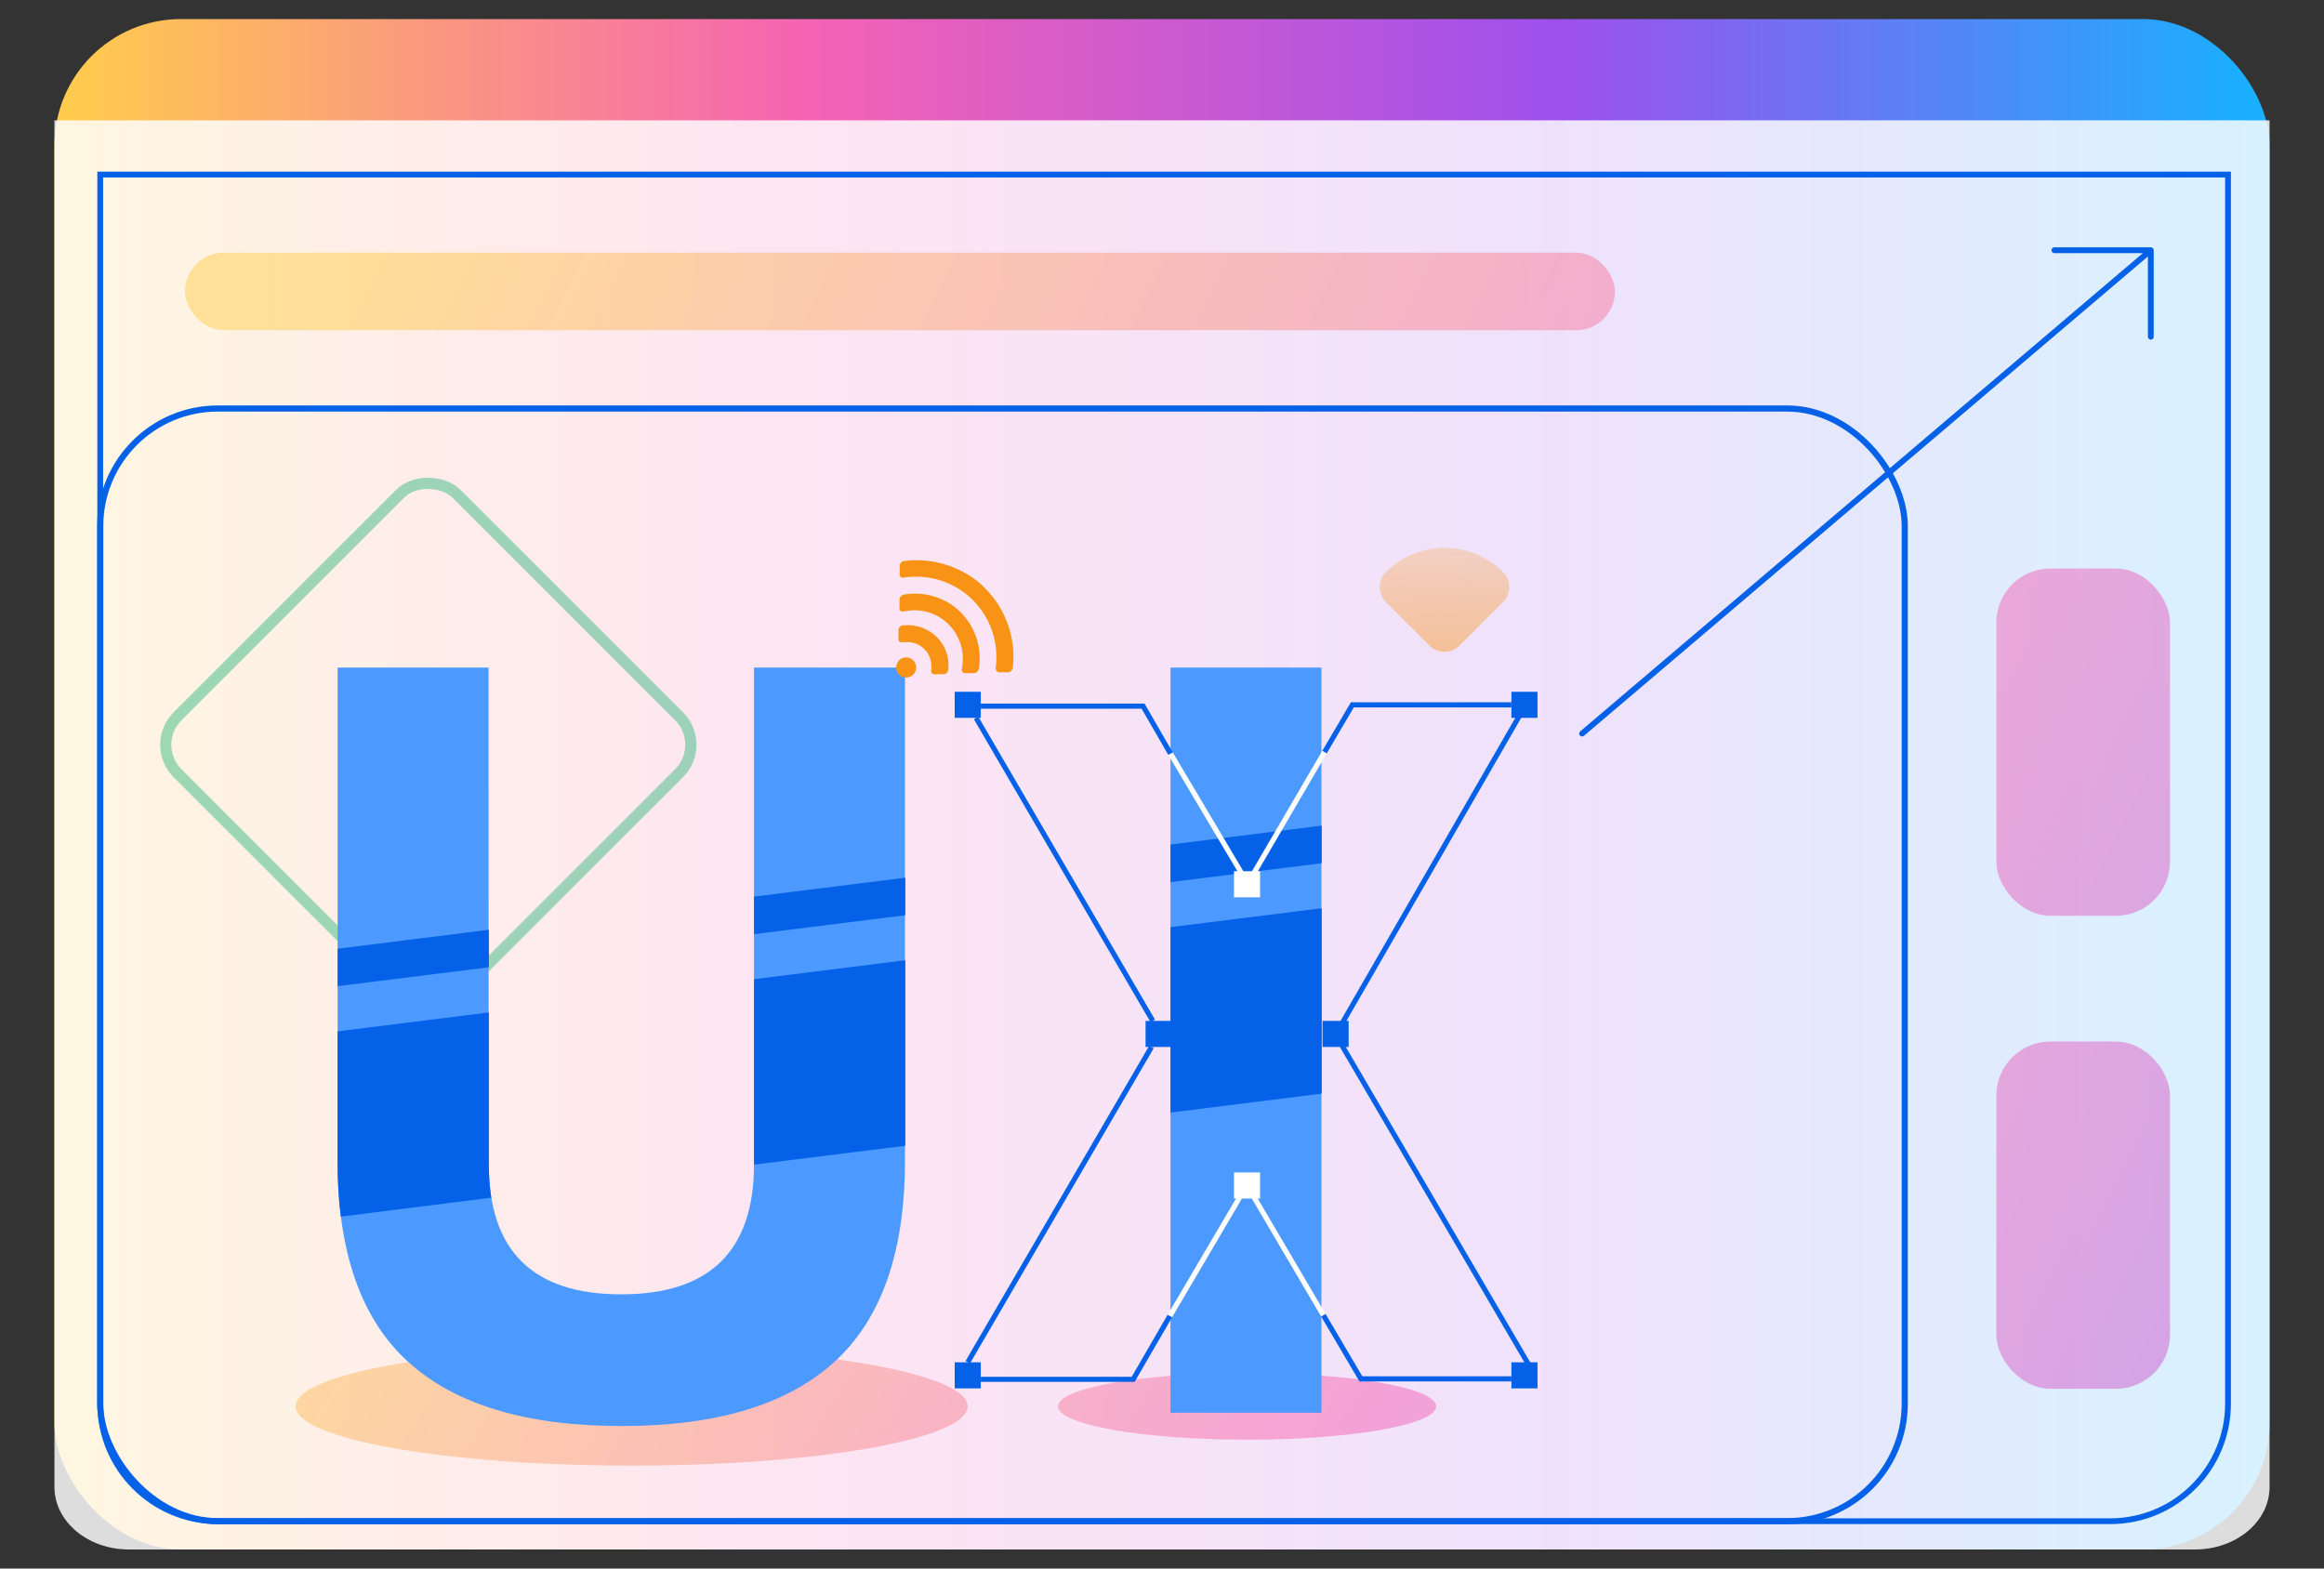 <?xml version="1.0" encoding="UTF-8"?>
<svg id="Layer_1" data-name="Layer 1" xmlns="http://www.w3.org/2000/svg" xmlns:xlink="http://www.w3.org/1999/xlink" viewBox="0 0 400 270">
  <rect x="0" y="0" width="400" height="270" fill="#333333" stroke="none"/>
  <defs>
    <style>
      .cls-1, .cls-2, .cls-3, .cls-4, .cls-5, .cls-6 {
        fill: none;
      }

      .cls-1, .cls-2, .cls-4, .cls-6 {
        stroke-miterlimit: 10;
      }

      .cls-1, .cls-4, .cls-5, .cls-6 {
        stroke: #0562e8;
      }

      .cls-7, .cls-8 {
        fill: #fff;
      }

      .cls-9 {
        fill: url(#linear-gradient-6);
      }

      .cls-9, .cls-10, .cls-11, .cls-3, .cls-12, .cls-13, .cls-14 {
        opacity: .5;
      }

      .cls-2 {
        stroke: #fff;
      }

      .cls-2, .cls-6 {
        stroke-width: .88px;
      }

      .cls-10 {
        fill: url(#linear-gradient-7);
      }

      .cls-11 {
        fill: url(#linear-gradient-2);
      }

      .cls-11, .cls-3 {
        isolation: isolate;
      }

      .cls-3 {
        stroke: #3dba85;
        stroke-miterlimit: 10;
        stroke-width: 1.92px;
      }

      .cls-12 {
        fill: url(#linear-gradient-3);
      }

      .cls-8 {
        opacity: .83;
      }

      .cls-15 {
        fill: #f99316;
      }

      .cls-16 {
        fill: #4c9aff;
      }

      .cls-13 {
        fill: url(#linear-gradient-5);
      }

      .cls-4 {
        stroke-width: 1.06px;
      }

      .cls-5 {
        stroke-linecap: round;
        stroke-linejoin: round;
      }

      .cls-14 {
        fill: url(#linear-gradient-4);
      }

      .cls-17 {
        fill: #0562e8;
      }

      .cls-18 {
        fill: url(#linear-gradient);
      }
    </style>
    <linearGradient id="linear-gradient" x1="9.37" y1="135" x2="390.63" y2="135" gradientUnits="userSpaceOnUse">
      <stop offset="0" stop-color="#ffcd4c"/>
      <stop offset=".34" stop-color="#f563b4"/>
      <stop offset=".68" stop-color="#9e50ed"/>
      <stop offset=".99" stop-color="#1aafff"/>
    </linearGradient>
    <linearGradient id="linear-gradient-2" x1="-1930.49" y1="1110.09" x2="-1962.44" y2="1077.45" gradientTransform="translate(2398.32 -507.14) rotate(-45) scale(1 -1)" gradientUnits="userSpaceOnUse">
      <stop offset="0" stop-color="#f99316" stop-opacity="0"/>
      <stop offset="1" stop-color="#f99316"/>
    </linearGradient>
    <linearGradient id="linear-gradient-3" x1="43.06" y1="199.79" x2="493.42" y2="489.9" xlink:href="#linear-gradient"/>
    <linearGradient id="linear-gradient-4" x1="74.13" y1="151.56" x2="524.48" y2="441.68" xlink:href="#linear-gradient"/>
    <linearGradient id="linear-gradient-5" x1="197.07" y1="47.45" x2="609.7" y2="252.64" xlink:href="#linear-gradient"/>
    <linearGradient id="linear-gradient-6" x1="176.38" y1="118.59" x2="589" y2="323.77" xlink:href="#linear-gradient"/>
    <linearGradient id="linear-gradient-7" x1="81.17" y1="13.51" x2="728.47" y2="335.39" xlink:href="#linear-gradient"/>
  </defs>
  <g>
    <rect class="cls-18" x="9.37" y="3.28" width="381.26" height="263.43" rx="21.78" ry="21.78"/>
    <path class="cls-8" d="m390.63,20.71v235.26c0,5.94-5.75,10.75-12.85,10.75H22.2c-7.09,0-12.83-4.81-12.83-10.75V20.71h381.26Z"/>
  </g>
  <g>
    <rect class="cls-3" x="39.73" y="94.22" width="67.97" height="67.97" rx="6.93" ry="6.93" transform="translate(-69.06 89.67) rotate(-45)"/>
    <path class="cls-11" d="m238.54,98.47h0c5.56-5.56,14.58-5.56,20.15,0h0c1.43,1.42,1.43,3.73,0,5.16,0,0,0,0,0,0h0l-7.48,7.49c-1.42,1.43-3.73,1.44-5.16.02,0,0-.01-.01-.02-.02h0l-7.49-7.48c-1.43-1.43-1.43-3.75,0-5.17Z"/>
    <ellipse class="cls-12" cx="108.71" cy="242.08" rx="57.84" ry="10.2"/>
    <ellipse class="cls-14" cx="214.65" cy="242.08" rx="32.54" ry="5.74"/>
    <path class="cls-16" d="m84.13,200.36c0,14.98,7.61,22.46,22.83,22.44,15.22-.01,22.83-7.5,22.82-22.44v-85.45h25.98v84.88c0,15.73-4.05,27.27-12.15,34.64-8.1,7.37-20.32,11.05-36.66,11.04-16.35,0-28.58-3.68-36.69-11.04-8.11-7.36-12.16-18.91-12.15-34.64v-84.88h25.98l.02,85.45Z"/>
    <path class="cls-16" d="m201.46,243.17V114.91h25.98v128.27h-25.98Z"/>
    <path class="cls-17" d="m84.55,206.17l-25.9,3.25c-.38-3.14-.56-6.31-.55-9.47v-22.42l26.04-3.25v26.21c-.01,1.9.13,3.8.41,5.68Z"/>
    <polygon class="cls-17" points="155.82 165.29 155.82 197.22 129.78 200.47 129.78 168.55 155.82 165.29"/>
    <polygon class="cls-17" points="227.49 156.34 227.49 188.25 201.46 191.51 201.46 159.6 227.49 156.34"/>
    <polygon class="cls-17" points="84.14 160.05 84.14 166.5 58.11 169.75 58.11 163.31 84.14 160.05"/>
    <polygon class="cls-17" points="155.82 151.09 155.82 157.54 129.78 160.8 129.78 154.34 155.82 151.09"/>
    <polygon class="cls-17" points="227.49 142.12 227.49 148.59 201.46 151.84 201.46 145.38 227.49 142.12"/>
    <rect class="cls-17" x="227.63" y="175.73" width="4.49" height="4.49"/>
    <rect class="cls-17" x="197.17" y="175.73" width="4.49" height="4.49"/>
    <rect class="cls-17" x="260.14" y="119.08" width="4.49" height="4.49"/>
    <rect class="cls-17" x="164.32" y="119.08" width="4.49" height="4.49"/>
    <rect class="cls-17" x="260.14" y="234.5" width="4.49" height="4.49"/>
    <rect class="cls-17" x="164.32" y="234.5" width="4.49" height="4.49"/>
    <rect class="cls-7" x="212.39" y="149.97" width="4.49" height="4.49"/>
    <rect class="cls-7" x="212.39" y="201.82" width="4.49" height="4.49"/>
    <polyline class="cls-6" points="260.14 121.33 232.76 121.33 227.96 129.48"/>
    <line class="cls-2" x1="227.96" y1="129.48" x2="215.7" y2="150.47"/>
    <line class="cls-2" x1="213.79" y1="150.47" x2="201.46" y2="129.72"/>
    <polyline class="cls-6" points="201.46 129.72 196.74 121.55 168.81 121.55"/>
    <line class="cls-6" x1="168" y1="123.58" x2="198.41" y2="175.73"/>
    <line class="cls-6" x1="198.19" y1="180.22" x2="166.56" y2="234.5"/>
    <polyline class="cls-6" points="168.81 237.43 195.04 237.43 201.36 226.52"/>
    <line class="cls-2" x1="201.36" y1="226.52" x2="213.66" y2="205.61"/>
    <line class="cls-2" x1="227.77" y1="226.39" x2="215.79" y2="206.01"/>
    <polyline class="cls-6" points="227.77 226.39 234.23 237.35 260.14 237.35"/>
    <line class="cls-6" x1="261.69" y1="122.92" x2="230.98" y2="176.18"/>
    <line class="cls-6" x1="230.98" y1="179.97" x2="263.39" y2="235.38"/>
    <path class="cls-15" d="m170.14,101.86l.78.95c2.65,3.41,3.88,7.72,3.42,12.02,0,.48-.38.88-.87.89h-1.33c-.35.06-.68-.17-.75-.52h0c-.02-.09-.02-.19,0-.28.36-2.81-.13-5.65-1.42-8.17-2.59-5.04-8.01-7.99-13.65-7.42-.25,0-.5.06-.76.09-.31.08-.63-.11-.71-.42,0,0,0,0,0,0v-1.62c.02-.43.35-.78.78-.81,4.2-.54,8.45.52,11.91,2.97.44.31.87.64,1.28,1l1.32,1.34Z"/>
    <path class="cls-15" d="m165.37,105.42c2.52,2.54,3.68,6.13,3.11,9.67-.06.45-.44.79-.9.78h-1.39c-.29.05-.57-.13-.64-.42-.03-.11-.03-.23,0-.34.27-1.32.22-2.69-.14-3.99-1.13-4.04-5.1-6.61-9.26-5.98-.23.02-.47.06-.69.12-.27.07-.56-.09-.64-.36-.01-.07-.01-.14,0-.21v-1.46c0-.44.33-.82.77-.88,3.2-.56,6.49.3,9.01,2.36l.77.7Z"/>
    <path class="cls-15" d="m161.45,109.87c1.35,1.46,1.99,3.44,1.76,5.41-.03.42-.38.76-.8.78h-1.6c-.38,0-.56-.26-.53-.64.02-.39.02-.77,0-1.16-.21-2.25-2.19-3.92-4.45-3.72h-.23c-.86.09-.96,0-.96-.86v-1.08c-.04-.48.3-.91.78-.96h.13c2.21-.21,4.38.61,5.9,2.23Z"/>
    <path class="cls-15" d="m154.77,113.64c.69-.66,1.79-.63,2.45.06.66.69.63,1.79-.06,2.45-.67.64-1.72.64-2.39,0-.69-.69-.69-1.82,0-2.51,0,0,0,0,0,0Z"/>
  </g>
  <rect class="cls-4" x="17.25" y="70.32" width="310.59" height="191.53" rx="20.24" ry="20.24"/>
  <path class="cls-1" d="m17.25,30.05h366.23v211.56c0,11.17-9.07,20.24-20.24,20.24H37.49c-11.17,0-20.24-9.07-20.24-20.24V30.05h0Z"/>
  <rect class="cls-13" x="343.61" y="97.87" width="29.88" height="59.76" rx="9.28" ry="9.28"/>
  <rect class="cls-9" x="343.61" y="179.29" width="29.88" height="59.76" rx="9.28" ry="9.28"/>
  <rect class="cls-10" x="31.84" y="43.49" width="246.12" height="13.35" rx="6.68" ry="6.68"/>
  <polyline class="cls-5" points="272.31 126.27 370.19 43.07 353.6 43.07 370.19 43.07 370.19 57.96"/>
</svg>
